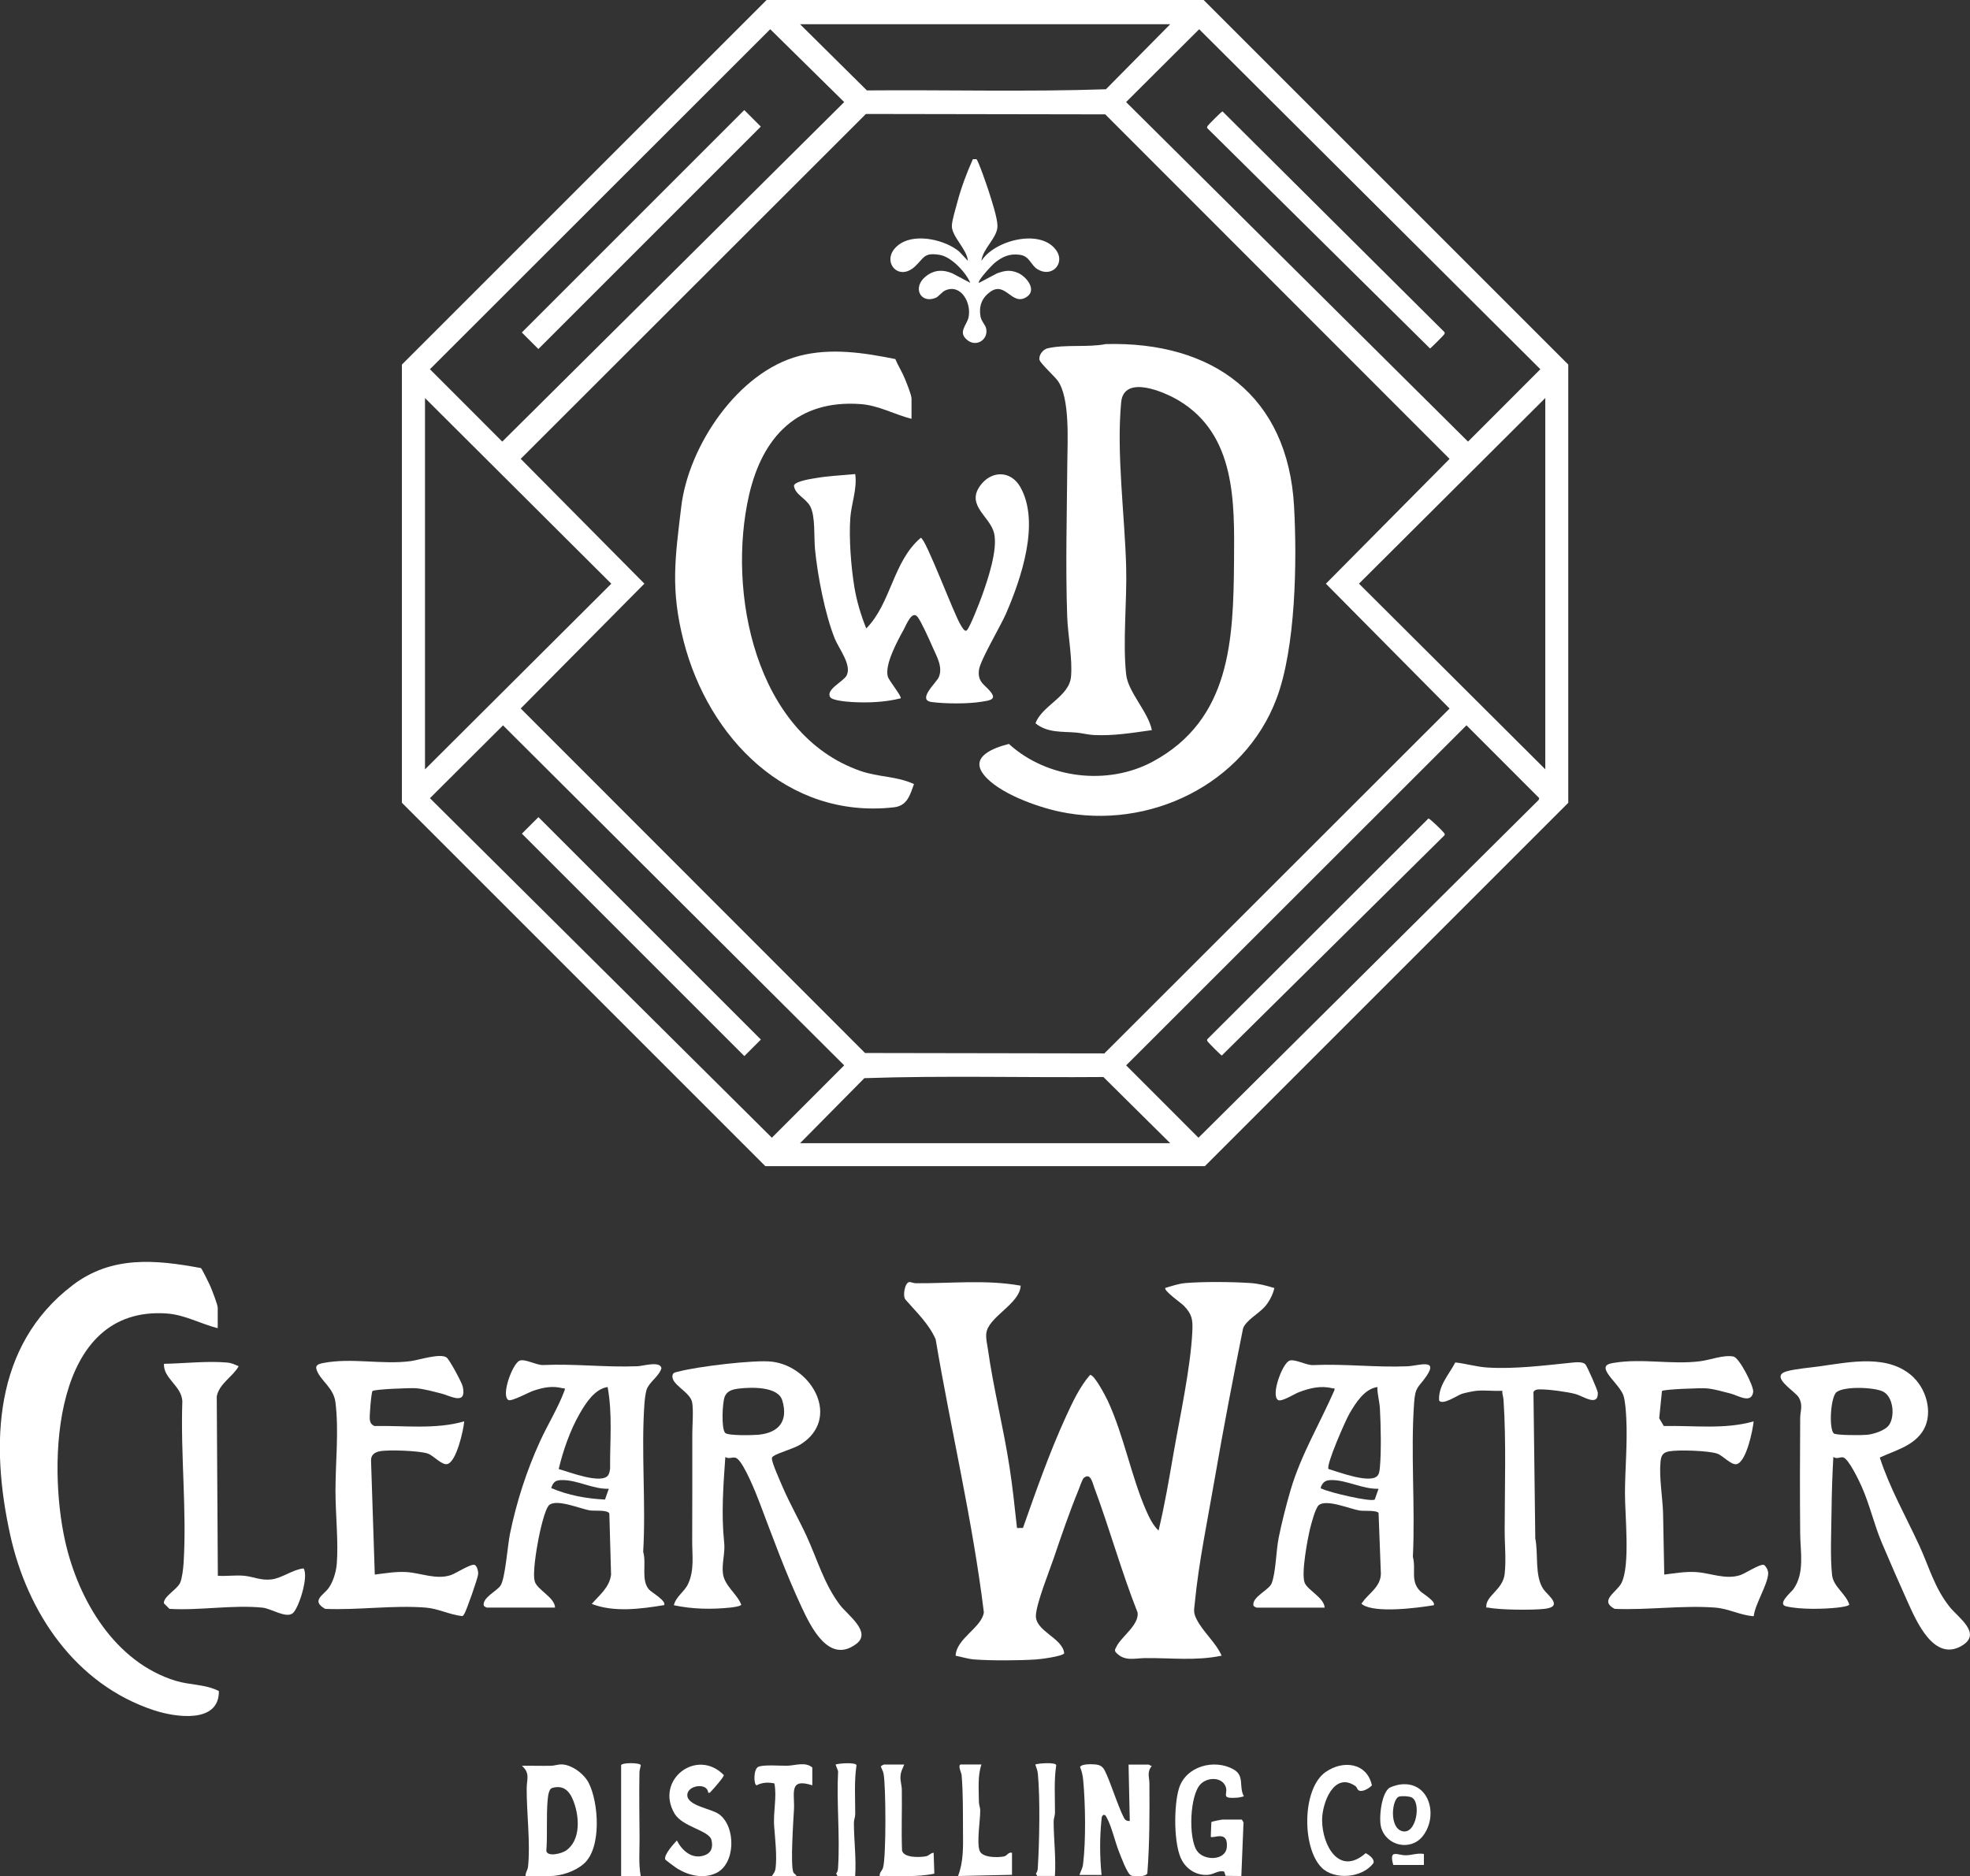 <svg viewBox="0 0 342.92 326.65" version="1.1" xmlns="http://www.w3.org/2000/svg" id="Layer_1">
  
  <rect x="0" y="0" width="342.92" height="326.65" fill="#333333" stroke="none"/>
  
  <defs>
    <style>
      .st0 {
        fill: #fff;
      }
    </style>
  </defs>
  <path d="M133.44,0h76.08l63.47,63.47v76.29l-63.26,63.26h-76.51l-63.26-63.26V63.47L133.44,0ZM203.7,4.22h-64.43l11.63,11.52c13.86-.12,27.8.27,41.61-.2,0,0,11.19-11.32,11.19-11.32ZM134.07,5.09l-59.23,59.19,12.59,12.6,59.52-59.11-12.87-12.68h-.01ZM208.74,5.09l-12.72,12.68,59.52,59.11,12.59-12.6L208.74,5.09ZM150.73,19.84l-60.09,60.04,21.53,21.73-21.53,21.73,59.94,59.98,41.66.07,60.09-60.04-21.53-21.73,21.53-21.73-59.94-59.98-41.66-.07ZM73.98,133.94l32.43-32.32-32.43-32.32v64.65h0ZM268.99,133.94v-64.65l-32.43,32.32,32.43,32.32h0ZM87.56,126.28l-12.72,12.68,59.52,59.11,12.59-12.6-59.39-59.19h0ZM255.26,126.28l-59.23,59.19,12.59,12.6,59.21-58.8.11-.32-12.67-12.68h0ZM203.7,199.02l-11.63-11.52c-13.86.12-27.8-.27-41.61.2l-11.19,11.32h64.43Z" class="st0"></path>
  <path d="M177.67,223.77c-.08,3.25-5.74,5.49-5.99,8.42-.08.93.16,1.82.29,2.72.95,6.76,2.69,13.58,3.74,20.37.55,3.56.93,7.15,1.32,10.74l1.04-.02c2.27-6.44,4.61-13.11,7.45-19.32,1.17-2.54,2.38-5.18,4.22-7.31.73-.15,2.76,3.8,3.11,4.54,2.81,6.09,4.04,13.07,6.69,19.13.53,1.2,1.17,2.51,2.13,3.42,1.07-4.42,1.82-8.92,2.6-13.4,1.11-6.41,2.98-14.93,3.28-21.26.1-2.08-.04-2.98-1.49-4.5-.37-.38-3.55-2.62-3.21-3.08,1.15-.34,2.31-.75,3.52-.85,3.11-.26,8.17-.22,11.31,0,1.42.09,2.8.45,4.15.87-.26,1.17-.91,2.41-1.71,3.3-1.03,1.15-3.26,2.35-3.74,3.73-1.75,8.71-3.43,17.45-4.94,26.21-1.18,6.88-2.8,14.64-3.45,21.51-.12,1.28-.31,1.66.28,2.86,1.09,2.22,3.37,4.08,4.38,6.39-4.48.94-8.83.37-13.34.42-1.82.02-3.63.66-5.12-1.06-.23-.36,0-.61.15-.92.78-1.68,3.93-3.74,3.69-5.93-2.83-7.16-4.88-14.63-7.57-21.84-.31-.83-.65-2.61-1.82-1.6-.23.2-.73,1.65-.9,2.08-1.56,3.79-3,8-4.32,11.89-.8,2.35-2.98,7.75-3.1,9.92-.15,2.79,4.67,3.94,4.93,6.63-.38.54-4.11,1.02-4.92,1.07-3.05.19-7.66.22-10.68,0-1.13-.08-2.2-.44-3.3-.65.09-3,4.58-4.91,4.91-7.57-1.95-15.95-5.72-31.67-8.39-47.52-1.17-2.68-3.36-4.74-5.25-6.91-.55-.63-.1-3.04.7-3.06.29,0,.68.21,1.08.21,6.11.05,12.19-.66,18.25.42l.02-.04Z" class="st0"></path>
  <path d="M37.92,231.23c-3-.75-5.72-2.33-8.86-2.56-19.96-1.43-20.78,26.04-17.71,39.68,2.31,10.26,8.67,21.04,19.25,24.27,2.53.77,5.1.56,7.5,1.78.08,5.77-7.68,4.55-11.34,3.33-13.64-4.51-22-16.98-24.98-30.5-3.45-15.66-3-32.93,10.85-43.48,6.78-5.17,14.39-4.47,22.34-2.99.17.08,1.51,2.84,1.69,3.27.29.69,1.24,3.1,1.24,3.66v3.52l.02.02Z" class="st0"></path>
  <path d="M333.13,239.84c2.42,2.35,3.47,6.77,1.35,9.63-1.77,2.39-4.72,3.08-7.26,4.28,1.73,5.34,4.53,10.23,6.87,15.31,1.74,3.77,2.62,7.34,5.3,10.7,1.5,1.88,5.72,4.64,2.07,6.77-4.78,2.79-7.82-4.16-9.36-7.58s-3.09-6.95-4.54-10.39c-1.34-3.17-2.09-6.58-3.49-9.74-.45-1.02-2.28-4.87-3.23-5.1-.5-.12-1.14.37-1.71-.09-.17,3.08-.28,6.19-.31,9.28-.03,3.27-.26,8.22.09,11.31.23,2.02,2.41,3.24,2.99,5.11-.06.31-1.64.49-2.03.54-2.5.28-6.53.35-8.95-.22-1.64-.39.87-2.45,1.26-2.99,2.01-2.83,1.2-6.52,1.18-9.69-.06-6.68-.05-13.39,0-20.07,0-1.31.54-2.2-.23-3.59-.63-1.13-5.18-3.66-2.16-4.56,1.47-.44,4.11-.65,5.74-.88,5.41-.75,12.11-2.23,16.43,1.96h0ZM319.18,249.53c.37.38,5,.34,5.82.26,1.14-.11,3.16-.75,3.83-1.71,1.05-1.5.76-4.87-1.01-5.8-1.51-.79-6.78-.98-8.12.07-1.06.83-1.36,6.3-.51,7.18h0Z" class="st0"></path>
  <path d="M126.26,253.64c-.35,4.92-.72,9.91-.21,14.82.23,1.81-.45,3.78-.2,5.54.29,2.09,2.44,3.47,3.18,5.35-.06.3-1.5.47-1.84.51-3.3.35-6.66.29-9.89-.4.38-1.58,1.85-2.31,2.51-3.78,1.08-2.4.67-4.95.68-7.41.02-6.19.03-12.43.02-18.56,0-1.57.22-4.13-.02-5.54-.32-1.92-3.96-3.19-3.38-4.89.13-.38.68-.41,1-.5,3.1-.85,13.27-2.1,16.31-1.72,7.07.9,11.98,10,4.92,14.41-1.23.77-4.01,1.48-4.76,2.07-.17.13-.21.19-.21.41-.02.69,1.5,4.07,1.88,4.96,1.24,2.88,2.82,5.62,4.13,8.46,1.9,4.12,3.07,8.41,5.85,12.07,1.31,1.72,5.55,4.67,2.85,6.73-4.77,3.63-7.92-2.91-9.56-6.42-2.78-5.96-5.01-12.12-7.34-18.26-.63-1.66-2.57-6.48-3.8-7.51-.7-.59-1.35.18-2.12-.33h0ZM128.55,241.75c-1.02.13-2,.37-2.41,1.43-.39,1-.62,5.59.11,6.29.52.5,4.89.4,5.84.3,3.56-.37,5.13-2.43,4.09-5.95-.74-2.52-5.52-2.33-7.63-2.07h0Z" class="st0"></path>
  <path d="M218.74,279.88c-.09-.02-.52-.23-.55-.36-.31-1.5,2.7-2.69,3.16-3.86.75-1.9.77-5.69,1.23-7.95.52-2.6,1.34-5.82,2.09-8.36,1.8-6.1,5.09-11.55,7.62-17.34.06-.48-.08-.25-.32-.31-2.06-.53-3.99-.05-5.92.69-.73.28-2.98,1.71-3.57,1.35-1.31-.81.71-6.28,1.93-6.84.91-.41,3.03.83,4.15.75,5.48-.25,10.97.44,16.44.21,1.87-.08,5.5-1.44,3.26,1.77-1.36,1.95-1.9,1.75-2.1,4.52-.63,8.68.21,18.14-.22,26.89.59,2.2-.49,4.2,1.28,5.97.41.41,2.79,1.79,2.35,2.45-2.76.46-10.1,1.42-12.38-.1-.36-.24-.13-.23,0-.43.98-1.48,3.14-2.64,3.18-4.93l-.4-10.6c-.31-.52-2.56-.31-3.26-.42-1.64-.25-5.79-2.05-7.14-.95-.61.5-1.31,3.24-1.53,4.12-.45,1.87-1.57,7.84-.93,9.41.52,1.27,3.41,2.62,3.47,4.32h-11.84,0ZM239.76,241.47c-2.26.33-3.79,2.79-4.86,4.63-.68,1.16-4.12,8.98-3.65,9.64,1.69.49,7.46,2.73,8.61,1.08.25-.36.3-.94.34-1.37.26-2.78.16-7.42,0-10.26-.07-1.25-.46-2.47-.44-3.72h0ZM239.97,259.18c-2.67.1-5.36-1.44-8-1.51-1.04-.02-1.6.16-2.04,1.18-.07.42.09.27.28.37,1.11.57,8.37,2.31,9.09,1.84l.67-1.89h0Z" class="st0"></path>
  <path d="M84.76,279.88c-.09-.02-.52-.23-.55-.36-.28-1.36,2.25-2.51,2.91-3.47.83-1.22,1.24-7.03,1.65-9.02,1.15-5.59,2.87-10.92,5.23-16.1,1.37-3,3.15-5.82,4.3-8.93.05-.48-.04-.24-.32-.31-1.87-.47-3.35-.16-5.12.42-.84.28-3.85,1.94-4.37,1.62-1.31-.81.71-6.28,1.93-6.84.91-.41,3.03.83,4.15.75,5.48-.25,10.97.44,16.44.21.92-.04,3.92-.96,4.13.34-.42,1.44-2.15,2.41-2.59,3.76-.18.55-.33,1.78-.37,2.4-.6,8.32.28,17.42-.22,25.82.62,2.01-.45,5,1.07,6.61.41.44,3.04,1.96,2.57,2.66-4.04.66-8.7,1.3-12.59-.21,1.37-1.59,3.05-2.82,3.36-5.07l-.3-10.67c-.29-.67-2.63-.43-3.32-.53-1.61-.23-5.79-2.07-7.14-.95-.79.65-1.69,4.91-1.91,6.09-.3,1.6-1.05,5.92-.59,7.28.49,1.44,3.46,2.73,3.51,4.49h-11.86ZM105.77,241.47c-2.23.32-3.81,2.8-4.86,4.63-1.66,2.88-2.89,6.43-3.66,9.65,1.7.46,7.46,2.73,8.62,1.07.2-.29.29-.81.33-1.16-.04-4.77.44-9.46-.43-14.19ZM105.98,259.18c-2.69.11-5.34-1.48-7.99-1.51-1.18-.01-1.66.2-2.04,1.39,2.93,1.26,6.19,1.85,9.36,2l.67-1.89h0Z" class="st0"></path>
  <path d="M289.3,242.15l-.48,4.76.8,1.35c5.21-.12,10.58.64,15.64-.81-.16,1.59-1.26,6.97-2.93,7.44-.95.26-2.39-1.48-3.42-1.83-1.53-.52-6.78-.69-8.38-.39-1.15.22-1.39.79-1.49,1.92-.24,2.58.36,6.1.45,8.75l.21,10.78c1.81-.22,3.61-.54,5.45-.44,2.58.15,5.2,1.38,7.77.54.88-.29,3.44-1.99,4.13-1.79.43.32.76,1,.74,1.52-.09,1.95-2.28,5.29-2.52,7.42-2.32-.15-4.4-1.33-6.71-1.5-5.71-.43-11.76.46-17.5.22-2.77-1.48.4-2.89,1.21-4.54,1.53-3.12.58-11.72.59-15.62.02-4.3.45-8.68.23-13.01-.05-1.03-.18-3.08-.5-3.98-.53-1.48-2.43-3.03-2.98-4.29-.45-1.04.43-1.24,1.28-1.38,4.99-.84,10.09.35,15.07-.29,1.74-.22,4.06-1.15,5.78-.82,1.03.19,3.59,5.21,3.44,6.19-.34,2.11-2.63.59-3.92.26s-2.87-.8-4.21-.91c-.91-.08-7.38.15-7.74.46h-.01Z" class="st0"></path>
  <path d="M64.85,242.16c-.22.16-.56,4.39-.48,4.98.07.55.29.87.8,1.12,5.21-.11,10.57.64,15.64-.81-.13,1.52-1.34,7-2.93,7.43-.95.26-2.4-1.48-3.42-1.83-1.42-.49-6.91-.7-8.38-.39-.94.2-1.55.67-1.49,1.71l.65,19.75c1.81-.22,3.61-.54,5.45-.44,2.58.15,5.2,1.38,7.77.54.88-.29,3.44-1.98,4.13-1.79.46.13.69,1.18.64,1.65-.08.75-2.05,6.38-2.44,6.95-.09.13-.16.27-.33.32-2.18-.23-4.17-1.31-6.36-1.48-5.69-.45-11.77.47-17.5.22-2.53-1.44-.28-2.37.62-3.64.79-1.11,1.28-2.8,1.4-4.15.32-3.84-.23-8.77-.22-12.81,0-5.05.61-10.26,0-15.33-.31-2.53-2.45-3.65-3.23-5.53-.41-.98.26-1.17,1.1-1.34,4.94-.96,10.25.33,15.24-.33,1.4-.19,5.15-1.42,6.23-.63.52.38,2.67,4.38,2.82,5.08.71,3.34-2.16,1.59-3.75,1.19-1.35-.34-3.04-.81-4.41-.92-.92-.07-7.09.16-7.53.48h-.01Z" class="st0"></path>
  <path d="M41.55,237.85c-1.07,1.88-3.35,2.97-3.82,5.24l.19,31.24c1.48.1,3.12-.14,4.59,0,1.64.16,2.84.84,4.7.64s3.71-1.73,5.64-1.92c.92,1.44-.87,6.98-1.89,7.8-1.17.94-3.77-.82-5.25-.97-5.19-.53-10.96.53-16.21.21l-.97-.96c-.12-1.17,2.28-2.39,2.82-3.57.36-.79.55-2.54.61-3.45.57-9.23-.55-18.91-.22-28.17-.14-2.7-3.33-3.95-3.2-6.51,3.51-.06,7.51-.53,11-.22.85.08,1.28.34,2.02.65h-.01Z" class="st0"></path>
  <path d="M257.15,242.11c-.61.05-2.06.35-2.67.54-.74.23-3.34,2.05-3.97,1.18-.19-2.52,1.71-4.54,2.82-6.64,1.82.2,3.69.76,5.5.88,4.82.31,10.01-.36,14.75-.84.66-.07,1.99-.22,2.41.32.33.42,2.12,4.46,2.14,4.9.11,2.54-2.55.6-3.87.24-1.49-.4-4.73-.83-6.25-.81-.45,0-.82.04-1.08.45l.32,25.5c.55,2.6-.15,6.55,1.41,8.83.73,1.06,3.6,3.04.2,3.43-2.12.24-7.78.2-9.81-.22-.31-.06-.35.17-.33-.31.07-1.8,2.91-2.89,3.2-5.55.28-2.48-.01-5.21,0-7.67.01-7.18.28-15.57-.2-22.63-.04-.54-.24-1.05-.22-1.59-1.42.09-2.97-.12-4.37,0h.02Z" class="st0"></path>
  <path d="M187.91,326.39c.21-.66.53-1.1.62-1.84.51-4.14.41-10.5.02-14.69-.07-.76-.25-1.54-.54-2.24.27-.59,2.19-.5,2.79-.43,1.26.15,1.45.94,1.91,1.93.58,1.23,2.6,7.25,3.19,7.69.26.19.44.24.76.2l-.21-9.81h3.52c.08,0,.32.28.53.22-.91,1.15-.42,1.96-.42,3.08.03,5.22.04,10.44-.36,15.64-.27.64-2.32.6-2.84.37-.68-.31-1.74-3.26-2.08-4.1-.69-1.71-1.31-4.48-2.14-5.96-.12-.21-.25-.56-.58-.49-.31.2-.3.41-.33.73-.34,3.14-.32,6.6,0,9.72h-3.84v-.02Z" class="st0"></path>
  <path d="M91.48,326.6c-.03-.61.36-.98.43-1.59.45-3.95-.25-9.47-.23-13.67,0-1.54.65-2.66-.84-3.93,1.67-.03,3.35.03,5.02,0,.63,0,1.21-.25,1.91-.24,1.78.04,3.91,1.66,4.7,3.21,1.76,3.44,2.29,11.38-.86,14.1-1.56,1.35-3.98,2.13-5.98,2.13h-4.16.01ZM96.11,311.28c-.63.18-.73,1.58-.79,2.2-.24,2.77,0,5.93-.22,8.74.2,1.11,2.73.48,3.52-.11,2.34-1.75,2.23-5.31,1.45-7.85-.6-1.95-1.62-3.68-3.96-2.99h0Z" class="st0"></path>
  <path d="M216.18,316.79l.28.48-.38,9.33-2.75-.03-.22-.73c-1.04-.31-1.77.49-2.89.56-1.85.11-3.48-.83-4.42-2.42-1.56-2.63-1.48-9.72-.58-12.62,1.19-3.88,6.13-5.21,9.49-3.33,2,1.12.88,2.96,1.81,4.7-.39.1-.75.2-1.16.23-3.32.24-1.19-.77-2.2-2.3-.91-1.37-3.13-1.15-4.19-.04-1.87,1.97-2.11,9.21-.67,11.51,1.18,1.88,5.03,1.84,5.25-.53.29-3.09-2.41-1.45-2.79-1.83l.1-2.56c.09-.11,1.75-.43,1.93-.43h3.41-.02Z" class="st0"></path>
  <path d="M123.27,312.09c-.09-1.77-3.52-1.34-3.63.34-.12,1.95,4.16,2.41,5.53,3.41,2.98,2.17,2.9,8.72-.58,10.28-2.17.98-4.64.41-6.6-.76-.29-.17-2.18-1.54-2.21-1.68-.18-.86,1.46-2.62,2.04-3.27.91,1.77,2.62,3.31,4.74,2.61,1.28-.42,1.58-1.42,1.29-2.67-.39-1.71-5.06-2.26-6.45-4.65-3.42-5.89,3.95-11.46,8.6-6.67.05.3-1.87,2.48-2.23,2.84-.18.18-.19.3-.52.23h.02Z" class="st0"></path>
  <path d="M236.41,311.61c-.16-.14-.21-.49-.49-.68-3.74-2.57-5.8,3.01-5.78,5.97.03,4.41,2.99,9.76,7.59,5.72.55.28,1.55.98,1.36,1.7-1.86,2.62-6.81,3.06-9.05.8-3.43-3.47-3.41-13.72.69-16.61,3.05-2.15,7.22-1.65,8.08,2.31-.48.52-1.79,1.32-2.4.8h0Z" class="st0"></path>
  <path d="M141.4,310.81c-4.16-1.35-3.05,1.42-3.19,4.17-.1,1.92-.65,9.66-.11,10.98.1.24.5.36.53.64h-4.27c.35-.5.57-.74.65-1.38.25-2.12-.07-4.9-.23-7.04-.25-2.56.5-5.27.02-7.7-1.07-.23-2.13-.18-3.1.33-.5-.1-.57-2.68.23-3.18.74-.47,3.99-.2,5.11-.23,1.38-.03,3.13-.74,4.36.31v3.09h0Z" class="st0"></path>
  <path d="M157.4,307.19c-.28.77-.59,1.13-.65,2.02s.22,1.57.23,2.35c.06,3.54-.1,7.09.04,10.63.37,1.28,3.03,1.16,4.1.99.63-.1.82-.59,1.4-.63l.12,3.64c-3.07.65-6.34.35-9.51.41-.08-.6.42-.91.58-1.44.56-1.84.51-14.26.09-16.39-.09-.45-.33-.82-.47-1.24,0-.1.51-.34.54-.34h3.53Z" class="st0"></path>
  <path d="M170.84,307.19c-.69,1.98-.45,4.38-.44,6.52,0,.5.23.97.23,1.48,0,1.86-.62,5.38-.13,6.95.41,1.31,3.17,1.27,4.27,1.05.56-.11.73-.8,1.39-.64v3.84l-9.39.21c.97-2.55.88-5.1.86-7.8-.02-3.18.03-6.62-.24-9.79-.03-.33-.77-1.83-.09-1.83h3.54Z" class="st0"></path>
  <path d="M108.12,326.6v-19.28c.06-.49,3.36-.49,3.43,0-.08.42-.23.81-.24,1.24-.07,3.84,0,7.74.02,11.52.01,2.17-.19,4.4.2,6.52h-3.41,0Z" class="st0"></path>
  <path d="M145.78,326.6l-.23-.43c.3-.35.32-.72.34-1.16.34-5.43-.29-11.2,0-16.66l-.44-1.16c.56-.21,3.56-.43,3.64.13-.42,2.78-.21,5.69-.22,8.52,0,.5-.23.97-.23,1.48,0,3.08.43,6.19.22,9.29h-3.09,0Z" class="st0"></path>
  <path d="M180.55,326.6l-.23-.43c.3-.35.32-.72.34-1.16.27-4.35.41-11.99,0-16.24-.07-.67-.28-.99-.44-1.59.56-.21,3.56-.43,3.64.13-.42,2.71-.2,5.55-.22,8.3,0,.5-.23.97-.23,1.48,0,3.16.43,6.33.22,9.5h-3.09,0Z" class="st0"></path>
  <path d="M243.76,310.66c5.09-.63,6.68,5.49,3.89,9.01-2.07,2.6-6.28,1.75-7.23-1.51-.45-1.55.03-6.14,1.53-6.96.39-.21,1.36-.49,1.81-.54ZM243.53,312.78c-1.22.36-1.78,5.36.54,6.01,2.49.7,3.4-5.13,1.61-5.89-.5-.21-1.64-.27-2.14-.12h0Z" class="st0"></path>
  <path d="M242.53,324.68c-.81-2.88.73-1.66,2.24-1.69.96-.02,2.05-.43,3.09-.23v1.92h-5.33Z" class="st0"></path>
  <path d="M200.5,127.11c-3.45.48-6.62,1.02-10.13.85-.92-.04-2.06-.34-2.99-.42-2.45-.22-5.01.1-7.13-1.62,1.12-3.08,5.85-4.63,6.18-8.08.29-3.06-.54-7.24-.66-10.45-.31-8.93-.05-17.98.02-26.88.03-3.72.49-11.37-1.72-14.3-.55-.72-2.95-2.96-3.11-3.52-.22-.81.57-1.86,1.39-2.05,3.06-.72,7-.12,10.14-.74,18.62-.49,31.7,9,32.77,28.27.53,9.55.3,24.55-3.05,33.45-5.64,14.98-22.25,22.95-37.72,19.69-3.95-.83-10.65-3.2-13.22-6.41s1.79-4.73,4.35-5.39c6.62,6.05,17.2,7.34,25.1,3.05,13.53-7.35,13.98-21.2,14.09-35,.08-10.15.3-21.83-9.55-27.79-2.53-1.53-9.64-4.64-10.1.27-.84,8.9.62,19.57.87,28.59.17,5.9-.62,13.13,0,18.79.33,3.08,3.87,6.53,4.48,9.71v-.02Z" class="st0"></path>
  <path d="M158.68,72.92c-2.97-.76-5.74-2.34-8.85-2.57-10.98-.81-17.09,5.66-19.43,15.79-3.89,16.88,1.05,41.67,19.36,48.07,3.19,1.11,6.3.89,9.34,2.29-.7,1.92-1.16,3.79-3.52,4.05-18.56,2.08-32.28-12.13-36.58-28.93-2.31-9.01-1.49-14.44-.41-23.43,1.26-10.55,9.86-23.42,20.5-26.22,5.51-1.45,11.26-.57,16.76.54.47,1.15,1.17,2.22,1.64,3.37.3.73,1.18,2.87,1.18,3.51v3.52h.01Z" class="st0"></path>
  <path d="M148.87,82.52c.36,2.6-.66,5.09-.85,7.58-.27,3.53.12,8.58.7,12.1.41,2.48,1.14,4.89,2.07,7.21,4.35-4.41,4.63-11.66,9.49-15.78.84.02,5.76,13.32,6.97,15.21.21.33.66,1.22,1.04.9.52-.44,2.27-4.96,2.61-5.92,1.02-2.82,2.83-8.13,2.14-11.01s-4.81-4.76-2.51-8.13c1.9-2.78,5.39-2.89,7.09.13,3.48,6.18.12,15.94-2.48,21.97-.96,2.22-4.45,8.05-4.72,9.79-.37,2.45,1.41,2.74,2.3,4.29.6,1.05-.93,1.14-1.83,1.3-2.31.4-6.36.37-8.7.06-2.64-.35.82-3.37,1.23-4.34.74-1.75-.36-3.59-1.07-5.2-.52-1.19-1.94-4.39-2.62-5.27-.97-1.25-1.97,1.37-2.43,2.21-1.05,1.91-3.31,6.03-2.77,8.12.2.78,2.49,3.49,2.25,3.83-2.66.68-5.69.81-8.44.65-.81-.05-3.45-.24-3.83-.86-.81-1.32,2.3-2.7,2.86-3.76.94-1.83-1.35-4.67-2.06-6.42-1.71-4.27-2.99-10.95-3.44-15.55-.21-2.16.09-5.77-.84-7.49-.79-1.45-2.62-2-2.83-3.58.13-.78,3.03-1.2,3.81-1.33,2.25-.39,4.6-.48,6.88-.7h-.02Z" class="st0"></path>
  <path d="M169.97,27.72c.32.21,1.98,5.03,2.21,5.79.46,1.48,1.43,4.37,1.45,5.82.03,2.04-2.59,3.96-2.79,6.08,2.3-3.63,10.49-5.73,13.11-1.7,1.43,2.21-.89,4.7-3.37,3.15-1.2-.75-1.32-2.25-3.04-2.5-1.83-.26-3.1.34-4.47,1.47-.39.32-3,3.09-2.66,3.42l3.14-1.66c1.35-.48,2.25-.66,3.62-.09,1.49.62,3.39,2.98,1.55,4.19-2.59,1.71-3.66-2.87-6.4-.85-1.42,1.05-1.95,2.47-1.65,4.22.15.85.81,1.47.96,2.02.53,1.95-1.59,3.43-3.22,2.15-1.77-1.39-.1-2.6.19-4.01.52-2.49-1.32-5.85-4.03-4.67-.63.27-1.19,1.1-1.69,1.3-2.67,1.1-4.16-1.86-1.66-3.79,1.42-1.09,2.91-1.16,4.54-.48l3.14,1.66c-.78-1.84-3.28-4.51-5.28-4.86-2.8-.48-2.74.5-4.32,1.98-3.19,3.01-6.42-1.53-2.5-3.99,2.78-1.75,7.75-.6,10.18,1.43l1.49,1.6c-.09-1.93-2.81-4.23-2.78-6.07.02-.98.65-2.96.92-4.01.69-2.61,1.64-5.16,2.74-7.61h.62Z" class="st0"></path>
  <path d="M212.8,19.39l38.6,38.39c.14.16.08.26,0,.42s-2.31,2.39-2.47,2.47l-38.73-38.31c-.14-.16-.08-.26,0-.42s2.42-2.52,2.6-2.55Z" class="st0"></path>
  <rect transform="translate(4.44 90.65) rotate(-45)" height="4.07" width="54.76" y="37.92" x="84.26" class="st0"></rect>
  <rect transform="translate(-82.6 126.7) rotate(-45)" height="54.76" width="4.07" y="135.68" x="109.61" class="st0"></rect>
  <path d="M248.64,142.49c.21-.04,2.43,2.11,2.65,2.43.13.19.31.29.11.54l-38.73,38.31c-.16-.08-2.39-2.31-2.47-2.47s-.14-.26,0-.42l38.45-38.39h0Z" class="st0"></path>
</svg>